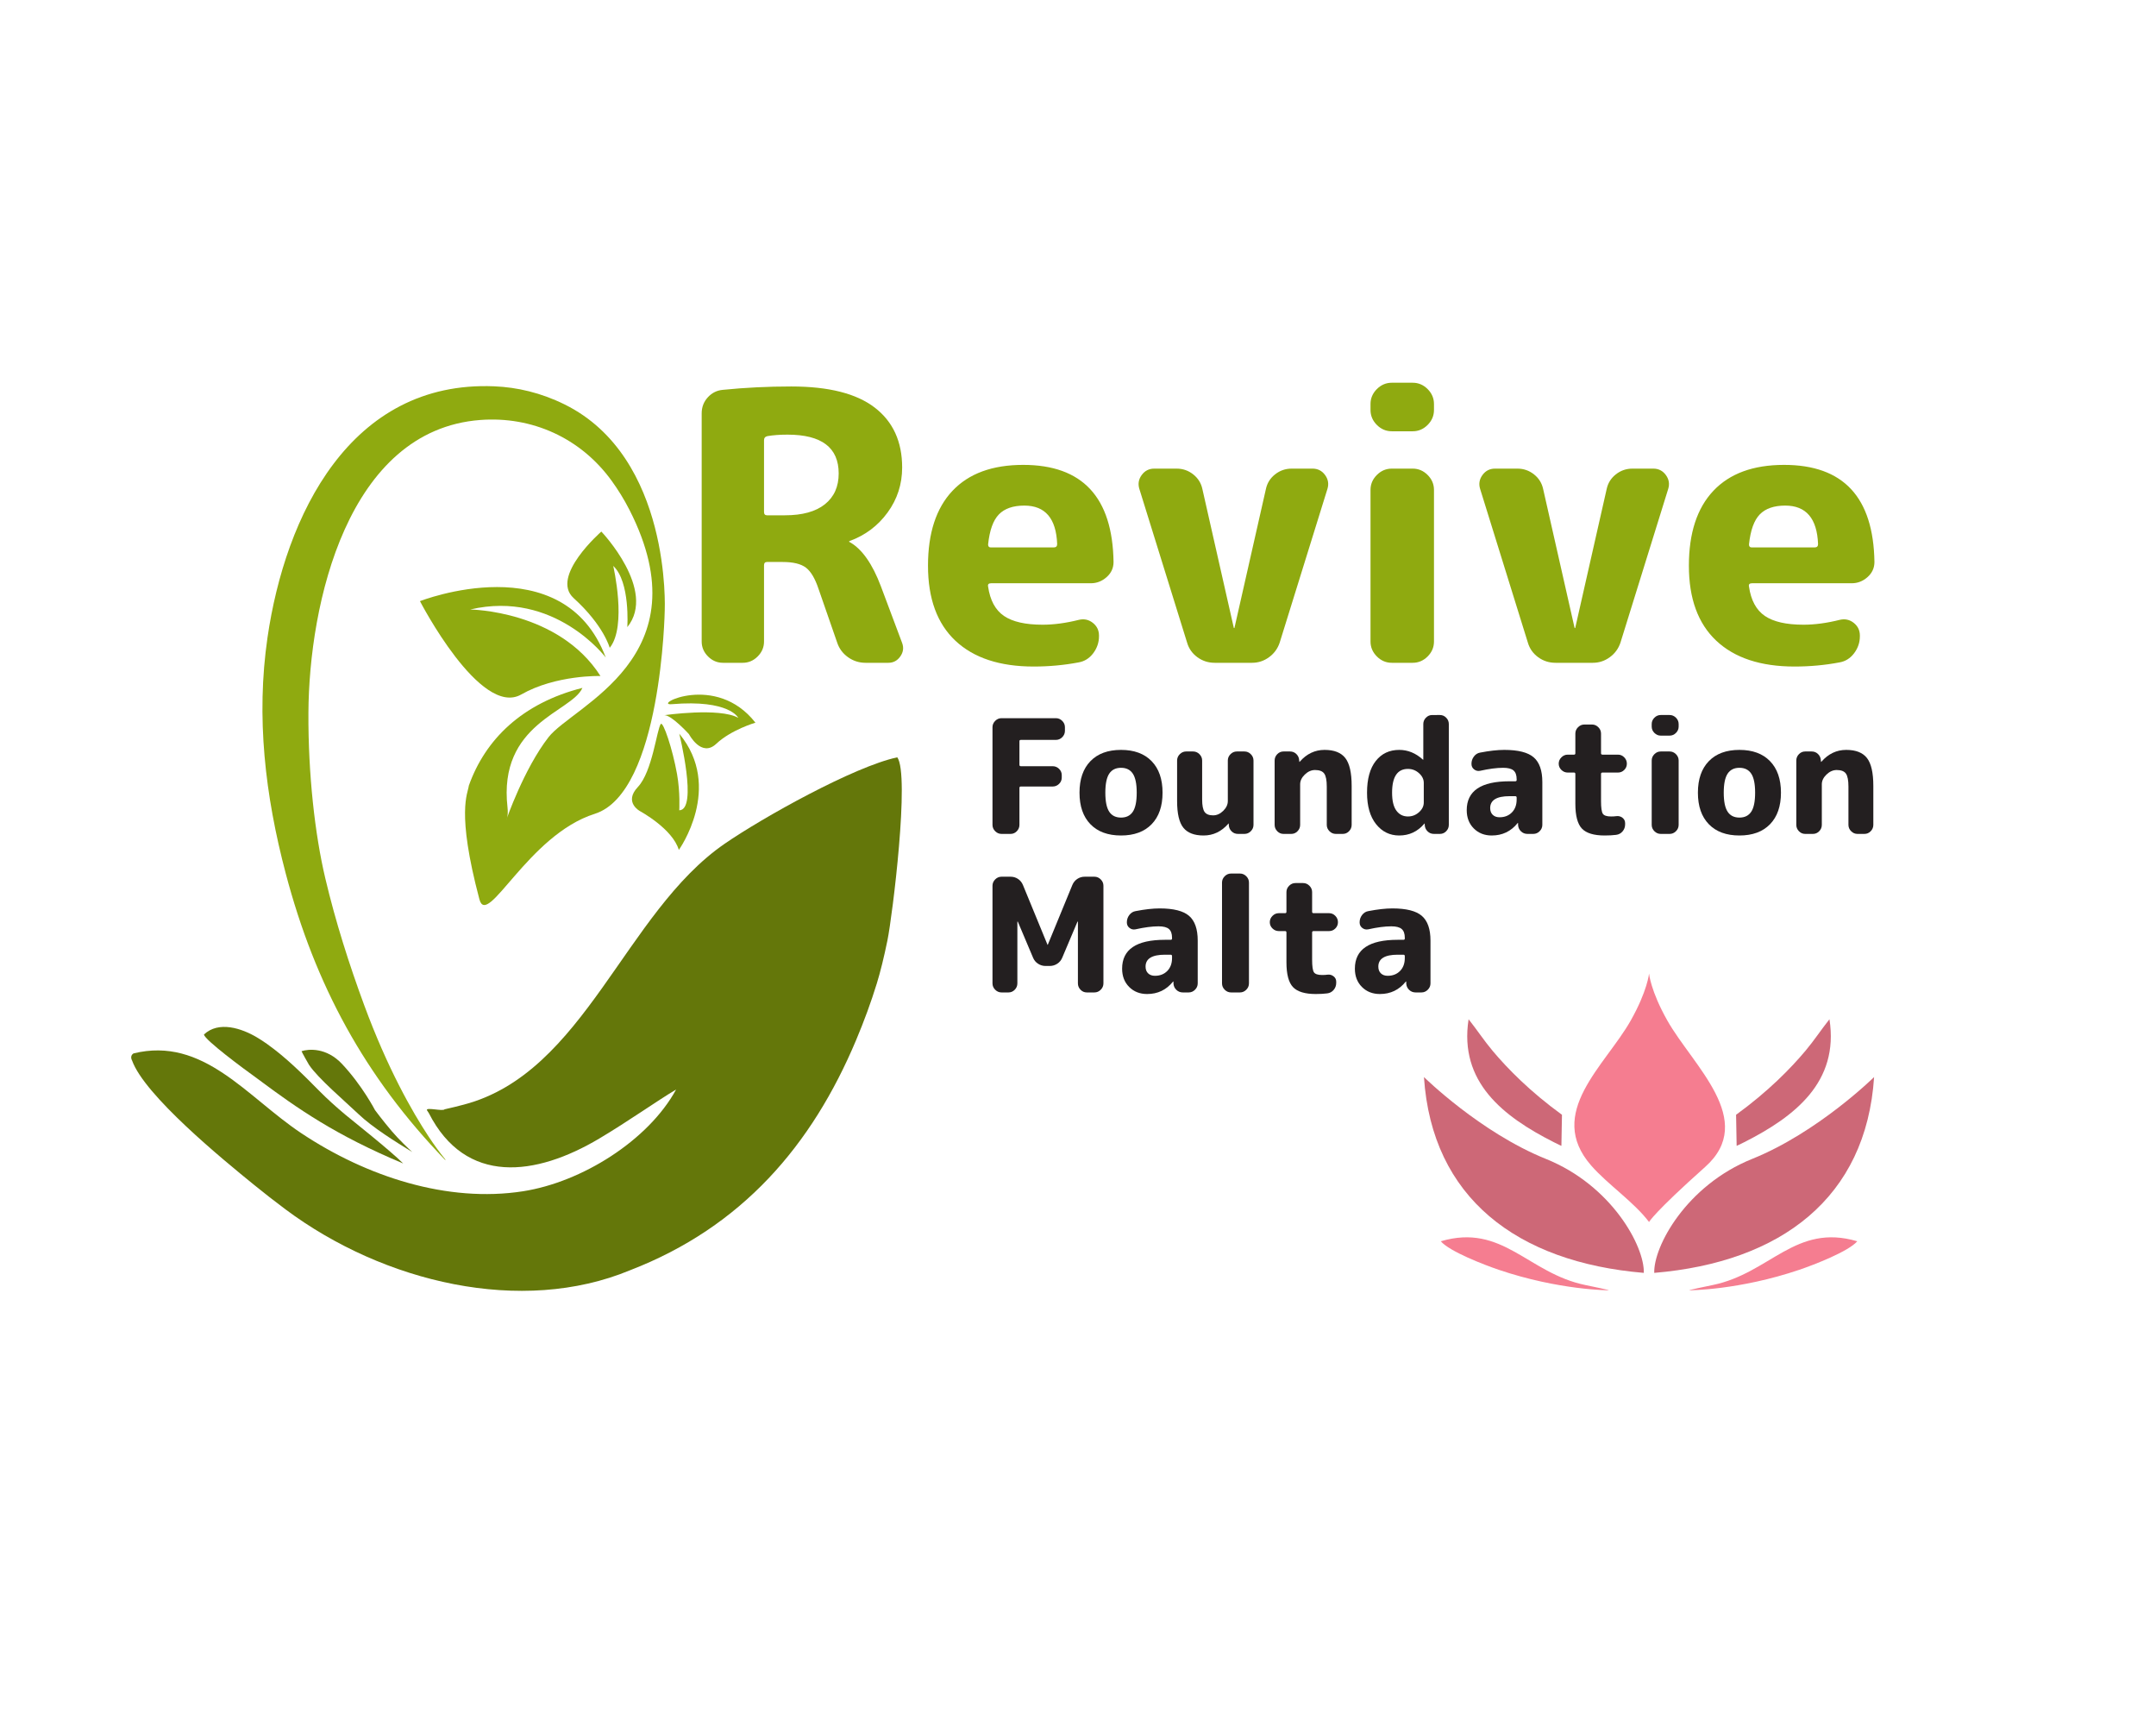 <?xml version="1.0" encoding="UTF-8" standalone="no"?>
<!-- Created with Inkscape (http://www.inkscape.org/) -->

<svg
   version="1.1"
   id="svg2"
   width="816"
   height="648.704"
   viewBox="0 0 816 648.704"
   sodipodi:docname="revive logo refined copy 1.ai"
   xmlns:inkscape="http://www.inkscape.org/namespaces/inkscape"
   xmlns:sodipodi="http://sodipodi.sourceforge.net/DTD/sodipodi-0.dtd"
   xmlns="http://www.w3.org/2000/svg"
   xmlns:svg="http://www.w3.org/2000/svg">
  <defs
     id="defs6">
    <clipPath
       clipPathUnits="userSpaceOnUse"
       id="clipPath16">
      <path
         d="M 0,486.528 H 612 V 0 H 0 Z"
         id="path14" />
    </clipPath>
  </defs>
  <sodipodi:namedview
     id="namedview4"
     pagecolor="#ffffff"
     bordercolor="#000000"
     borderopacity="0.25"
     inkscape:showpageshadow="2"
     inkscape:pageopacity="0.0"
     inkscape:pagecheckerboard="0"
     inkscape:deskcolor="#d1d1d1" />
  <g
     id="g8"
     inkscape:groupmode="layer"
     inkscape:label="revive logo refined copy 1"
     transform="matrix(1.333,0,0,-1.333,0,648.704)">
    <g
       id="g10">
      <g
         id="g12"
         clip-path="url(#clipPath16)">
        <g
           id="g18"
           transform="translate(216.929,361.682)">
          <path
             d="m 0,0 v -20.352 c 0,-0.636 0.283,-0.954 0.848,-0.954 h 5.088 c 4.947,0 8.727,1.042 11.342,3.127 2.615,2.085 3.922,5 3.922,8.745 C 21.2,-2.085 16.359,1.59 6.678,1.59 4.487,1.59 2.579,1.449 0.954,1.166 0.318,1.025 0,0.636 0,0 m -11.66,-63.176 c -1.625,0 -3.039,0.601 -4.24,1.802 -1.201,1.201 -1.802,2.615 -1.802,4.24 V 7.632 c 0,1.767 0.583,3.286 1.749,4.558 1.166,1.272 2.597,1.979 4.293,2.12 6.289,0.636 12.755,0.954 19.398,0.954 10.6,0 18.497,-1.996 23.691,-5.989 5.194,-3.993 7.791,-9.664 7.791,-17.013 0,-4.735 -1.378,-8.992 -4.134,-12.773 -2.756,-3.781 -6.36,-6.484 -10.812,-8.109 -0.071,0 -0.106,-0.035 -0.106,-0.106 0,-0.141 0.071,-0.212 0.212,-0.212 3.463,-1.979 6.395,-6.148 8.798,-12.508 l 6.042,-16.112 c 0.495,-1.343 0.318,-2.615 -0.53,-3.816 -0.848,-1.201 -1.979,-1.802 -3.392,-1.802 h -6.466 c -1.837,0 -3.498,0.53 -4.982,1.59 -1.484,1.06 -2.509,2.438 -3.074,4.134 l -5.3,15.264 c -0.989,2.968 -2.191,4.982 -3.604,6.042 -1.413,1.06 -3.604,1.59 -6.572,1.59 H 0.848 C 0.283,-34.556 0,-34.874 0,-35.51 v -21.624 c 0,-1.625 -0.601,-3.039 -1.802,-4.24 -1.201,-1.201 -2.615,-1.802 -4.24,-1.802 z"
             style="fill:#8faa10;fill-opacity:1;fill-rule:evenodd;stroke:none"
             id="path20" />
        </g>
        <g
           id="g22"
           transform="translate(290.834,343.132)">
          <path
             d="m 0,0 c -3.18,0 -5.583,-0.83 -7.208,-2.491 -1.625,-1.661 -2.65,-4.505 -3.074,-8.533 0,-0.565 0.247,-0.848 0.742,-0.848 H 8.374 c 0.636,0 0.954,0.318 0.954,0.954 C 9.045,-3.639 5.936,0 0,0 m 2.65,-45.686 c -9.611,0 -17.013,2.438 -22.207,7.314 -5.194,4.876 -7.791,11.978 -7.791,21.306 0,9.257 2.314,16.342 6.943,21.253 4.629,4.911 11.324,7.367 20.087,7.367 16.819,0 25.369,-9.187 25.652,-27.56 0,-1.696 -0.654,-3.127 -1.961,-4.293 -1.307,-1.166 -2.809,-1.749 -4.505,-1.749 H -9.434 c -0.707,0 -0.989,-0.318 -0.848,-0.954 0.565,-3.887 2.067,-6.66 4.505,-8.321 2.438,-1.661 6.095,-2.491 10.971,-2.491 3.18,0 6.607,0.459 10.282,1.378 1.484,0.353 2.809,0.071 3.975,-0.848 1.166,-0.919 1.749,-2.12 1.749,-3.604 V -37.1 c 0,-1.767 -0.548,-3.374 -1.643,-4.823 -1.095,-1.449 -2.491,-2.314 -4.187,-2.597 -4.099,-0.777 -8.339,-1.166 -12.72,-1.166"
             style="fill:#8faa10;fill-opacity:1;fill-rule:evenodd;stroke:none"
             id="path24" />
        </g>
        <g
           id="g26"
           transform="translate(337.053,304.23)">
          <path
             d="m 0,0 -13.568,43.672 c -0.424,1.413 -0.194,2.721 0.689,3.922 0.883,1.201 2.067,1.802 3.551,1.802 h 6.36 c 1.767,0 3.339,-0.548 4.717,-1.643 1.378,-1.095 2.244,-2.491 2.597,-4.187 L 13.25,4.24 c 0,-0.071 0.035,-0.106 0.106,-0.106 0.071,0 0.106,0.035 0.106,0.106 l 8.904,39.326 c 0.353,1.696 1.219,3.092 2.597,4.187 1.378,1.095 2.95,1.643 4.717,1.643 h 5.936 c 1.484,0 2.668,-0.601 3.551,-1.802 0.883,-1.201 1.113,-2.509 0.689,-3.922 L 26.288,0 c -0.565,-1.696 -1.573,-3.074 -3.021,-4.134 -1.449,-1.06 -3.056,-1.59 -4.823,-1.59 h -10.6 c -1.837,0 -3.48,0.53 -4.929,1.59 C 1.466,-3.074 0.495,-1.696 0,0"
             style="fill:#8faa10;fill-opacity:1;fill-rule:evenodd;stroke:none"
             id="path28" />
        </g>
        <g
           id="g30"
           transform="translate(395.172,298.506)">
          <path
             d="m 0,0 c -1.625,0 -3.039,0.601 -4.24,1.802 -1.201,1.201 -1.802,2.615 -1.802,4.24 v 43.036 c 0,1.625 0.601,3.039 1.802,4.24 1.201,1.201 2.615,1.802 4.24,1.802 h 5.936 c 1.625,0 3.039,-0.601 4.24,-1.802 1.201,-1.201 1.802,-2.615 1.802,-4.24 V 6.042 c 0,-1.625 -0.601,-3.039 -1.802,-4.24 C 8.975,0.601 7.561,0 5.936,0 Z m 0,65.72 c -1.625,0 -3.039,0.601 -4.24,1.802 -1.201,1.201 -1.802,2.615 -1.802,4.24 v 1.696 c 0,1.625 0.601,3.039 1.802,4.24 1.201,1.201 2.615,1.802 4.24,1.802 h 5.936 c 1.625,0 3.039,-0.601 4.24,-1.802 1.201,-1.201 1.802,-2.615 1.802,-4.24 v -1.696 c 0,-1.625 -0.601,-3.039 -1.802,-4.24 C 8.975,66.321 7.561,65.72 5.936,65.72 Z"
             style="fill:#8faa10;fill-opacity:1;fill-rule:evenodd;stroke:none"
             id="path32" />
        </g>
        <g
           id="g34"
           transform="translate(433.808,304.23)">
          <path
             d="m 0,0 -13.568,43.672 c -0.424,1.413 -0.194,2.721 0.689,3.922 0.883,1.201 2.067,1.802 3.551,1.802 h 6.36 c 1.767,0 3.339,-0.548 4.717,-1.643 1.378,-1.095 2.244,-2.491 2.597,-4.187 L 13.25,4.24 c 0,-0.071 0.035,-0.106 0.106,-0.106 0.071,0 0.106,0.035 0.106,0.106 l 8.904,39.326 c 0.353,1.696 1.219,3.092 2.597,4.187 1.378,1.095 2.95,1.643 4.717,1.643 h 5.936 c 1.484,0 2.668,-0.601 3.551,-1.802 0.883,-1.201 1.113,-2.509 0.689,-3.922 L 26.288,0 c -0.565,-1.696 -1.572,-3.074 -3.021,-4.134 -1.449,-1.06 -3.056,-1.59 -4.823,-1.59 h -10.6 c -1.837,0 -3.48,0.53 -4.929,1.59 C 1.466,-3.074 0.495,-1.696 0,0"
             style="fill:#8faa10;fill-opacity:1;fill-rule:evenodd;stroke:none"
             id="path36" />
        </g>
        <g
           id="g38"
           transform="translate(506.873,343.132)">
          <path
             d="m 0,0 c -3.18,0 -5.583,-0.83 -7.208,-2.491 -1.625,-1.661 -2.65,-4.505 -3.074,-8.533 0,-0.565 0.247,-0.848 0.742,-0.848 H 8.374 c 0.636,0 0.954,0.318 0.954,0.954 C 9.045,-3.639 5.936,0 0,0 m 2.65,-45.686 c -9.611,0 -17.013,2.438 -22.207,7.314 -5.194,4.876 -7.791,11.978 -7.791,21.306 0,9.257 2.314,16.342 6.943,21.253 4.629,4.911 11.324,7.367 20.087,7.367 16.818,0 25.369,-9.187 25.652,-27.56 0,-1.696 -0.654,-3.127 -1.961,-4.293 -1.307,-1.166 -2.809,-1.749 -4.505,-1.749 H -9.434 c -0.707,0 -0.989,-0.318 -0.848,-0.954 0.565,-3.887 2.067,-6.66 4.505,-8.321 2.438,-1.661 6.095,-2.491 10.971,-2.491 3.18,0 6.607,0.459 10.282,1.378 1.484,0.353 2.809,0.071 3.975,-0.848 1.166,-0.919 1.749,-2.12 1.749,-3.604 V -37.1 c 0,-1.767 -0.548,-3.374 -1.643,-4.823 -1.095,-1.449 -2.491,-2.314 -4.187,-2.597 -4.099,-0.777 -8.339,-1.166 -12.72,-1.166"
             style="fill:#8faa10;fill-opacity:1;fill-rule:evenodd;stroke:none"
             id="path40" />
        </g>
        <g
           id="g42"
           transform="translate(284.363,204.935)">
          <path
             d="m 0,0 c -0.69,0 -1.29,0.255 -1.8,0.765 -0.51,0.51 -0.765,1.11 -0.765,1.8 v 27.72 c 0,0.69 0.255,1.29 0.765,1.8 0.51,0.51 1.11,0.765 1.8,0.765 h 2.565 c 0.78,0 1.485,-0.21 2.115,-0.63 0.63,-0.42 1.095,-0.99 1.395,-1.71 L 13.05,13.545 c 0,-0.03 0.015,-0.045 0.045,-0.045 0.03,0 0.045,0.015 0.045,0.045 l 6.975,16.965 c 0.3,0.72 0.765,1.29 1.395,1.71 0.63,0.42 1.335,0.63 2.115,0.63 h 2.745 c 0.69,0 1.29,-0.255 1.8,-0.765 0.51,-0.51 0.765,-1.11 0.765,-1.8 V 2.565 c 0,-0.69 -0.255,-1.29 -0.765,-1.8 C 27.66,0.255 27.06,0 26.37,0 h -2.16 c -0.69,0 -1.283,0.255 -1.778,0.765 -0.495,0.51 -0.742,1.11 -0.742,1.8 V 20.07 c 0,0.03 -0.015,0.045 -0.045,0.045 -0.06,0 -0.09,-0.015 -0.09,-0.045 L 17.235,9.855 c -0.3,-0.72 -0.773,-1.29 -1.417,-1.71 -0.646,-0.42 -1.358,-0.63 -2.138,-0.63 h -1.17 c -0.78,0 -1.493,0.21 -2.138,0.63 -0.645,0.42 -1.117,0.99 -1.417,1.71 L 4.635,20.07 c 0,0.03 -0.03,0.045 -0.09,0.045 C 4.515,20.115 4.5,20.1 4.5,20.07 V 2.565 C 4.5,1.875 4.252,1.275 3.757,0.765 3.262,0.255 2.67,0 1.98,0 Z"
             style="fill:#231f20;fill-opacity:1;fill-rule:evenodd;stroke:none"
             id="path44" />
        </g>
        <g
           id="g46"
           transform="translate(330.752,215.645)">
          <path
             d="m 0,0 c -3.66,0 -5.49,-1.125 -5.49,-3.375 0,-0.81 0.24,-1.448 0.72,-1.912 0.48,-0.465 1.125,-0.698 1.935,-0.698 1.44,0 2.61,0.458 3.51,1.373 0.9,0.914 1.35,2.137 1.35,3.667 v 0.54 C 2.025,-0.135 1.89,0 1.62,0 Z m -5.04,-11.16 c -2.07,0 -3.773,0.668 -5.107,2.003 -1.336,1.334 -2.003,3.067 -2.003,5.197 0,5.46 4.05,8.19 12.15,8.19 h 1.62 c 0.27,0 0.405,0.12 0.405,0.36 V 4.815 C 2.025,5.955 1.733,6.78 1.147,7.29 0.562,7.8 -0.42,8.055 -1.8,8.055 -3.63,8.055 -5.82,7.77 -8.37,7.2 -9,7.08 -9.563,7.215 -10.057,7.605 c -0.495,0.39 -0.743,0.9 -0.743,1.53 v 0.09 c 0,0.75 0.232,1.433 0.697,2.048 0.466,0.615 1.058,0.982 1.778,1.102 2.64,0.51 4.92,0.765 6.84,0.765 3.93,0 6.713,-0.705 8.348,-2.115 1.634,-1.41 2.452,-3.75 2.452,-7.02 v -12.15 c 0,-0.69 -0.255,-1.29 -0.765,-1.8 -0.51,-0.51 -1.11,-0.765 -1.8,-0.765 H 5.085 c -0.72,0 -1.335,0.247 -1.845,0.743 -0.51,0.495 -0.78,1.102 -0.81,1.822 v 0.495 c 0,0.03 -0.015,0.045 -0.045,0.045 -0.06,0 -0.09,-0.015 -0.09,-0.045 -1.89,-2.34 -4.335,-3.51 -7.335,-3.51"
             style="fill:#231f20;fill-opacity:1;fill-rule:evenodd;stroke:none"
             id="path48" />
        </g>
        <g
           id="g50"
           transform="translate(349.533,204.935)">
          <path
             d="m 0,0 c -0.69,0 -1.29,0.255 -1.8,0.765 -0.51,0.51 -0.765,1.11 -0.765,1.8 v 28.62 c 0,0.69 0.255,1.29 0.765,1.8 0.51,0.51 1.11,0.765 1.8,0.765 h 2.52 c 0.69,0 1.29,-0.255 1.8,-0.765 0.51,-0.51 0.765,-1.11 0.765,-1.8 V 2.565 C 5.085,1.875 4.83,1.275 4.32,0.765 3.81,0.255 3.21,0 2.52,0 Z"
             style="fill:#231f20;fill-opacity:1;fill-rule:evenodd;stroke:none"
             id="path52" />
        </g>
        <g
           id="g54"
           transform="translate(363.1,222.35)">
          <path
             d="m 0,0 c -0.69,0 -1.29,0.247 -1.8,0.742 -0.51,0.495 -0.765,1.088 -0.765,1.778 0,0.69 0.255,1.29 0.765,1.8 0.51,0.51 1.11,0.765 1.8,0.765 h 1.8 c 0.24,0 0.36,0.135 0.36,0.405 v 5.58 c 0,0.69 0.255,1.29 0.765,1.8 0.51,0.51 1.11,0.765 1.8,0.765 h 2.16 c 0.69,0 1.29,-0.255 1.8,-0.765 0.51,-0.51 0.765,-1.11 0.765,-1.8 V 5.49 c 0,-0.27 0.135,-0.405 0.405,-0.405 h 4.41 c 0.69,0 1.283,-0.255 1.777,-0.765 0.496,-0.51 0.743,-1.11 0.743,-1.8 0,-0.69 -0.247,-1.283 -0.743,-1.778 C 15.548,0.247 14.955,0 14.265,0 H 9.855 C 9.585,0 9.45,-0.135 9.45,-0.405 V -8.1 c 0,-1.89 0.173,-3.09 0.518,-3.6 0.345,-0.51 1.117,-0.765 2.317,-0.765 0.63,0 1.125,0.03 1.485,0.09 0.66,0.09 1.245,-0.06 1.755,-0.45 0.51,-0.39 0.765,-0.9 0.765,-1.53 v -0.36 c 0,-0.75 -0.24,-1.41 -0.72,-1.98 -0.48,-0.57 -1.095,-0.9 -1.845,-0.99 -0.93,-0.12 -2.01,-0.18 -3.24,-0.18 -3.06,0 -5.212,0.652 -6.457,1.957 -1.245,1.305 -1.868,3.653 -1.868,7.043 v 8.46 C 2.16,-0.135 2.04,0 1.8,0 Z"
             style="fill:#231f20;fill-opacity:1;fill-rule:evenodd;stroke:none"
             id="path56" />
        </g>
        <g
           id="g58"
           transform="translate(396.84,215.645)">
          <path
             d="m 0,0 c -3.66,0 -5.49,-1.125 -5.49,-3.375 0,-0.81 0.24,-1.448 0.72,-1.912 0.48,-0.465 1.125,-0.698 1.935,-0.698 1.44,0 2.61,0.458 3.51,1.373 0.9,0.914 1.35,2.137 1.35,3.667 v 0.54 C 2.025,-0.135 1.89,0 1.62,0 Z m -5.04,-11.16 c -2.07,0 -3.773,0.668 -5.108,2.003 -1.335,1.334 -2.002,3.067 -2.002,5.197 0,5.46 4.05,8.19 12.15,8.19 h 1.62 c 0.27,0 0.405,0.12 0.405,0.36 V 4.815 C 2.025,5.955 1.732,6.78 1.147,7.29 0.562,7.8 -0.42,8.055 -1.8,8.055 -3.63,8.055 -5.82,7.77 -8.37,7.2 -9,7.08 -9.563,7.215 -10.058,7.605 c -0.494,0.39 -0.742,0.9 -0.742,1.53 v 0.09 c 0,0.75 0.232,1.433 0.697,2.048 0.465,0.615 1.058,0.982 1.778,1.102 2.64,0.51 4.92,0.765 6.84,0.765 3.93,0 6.712,-0.705 8.347,-2.115 1.635,-1.41 2.453,-3.75 2.453,-7.02 v -12.15 c 0,-0.69 -0.255,-1.29 -0.765,-1.8 -0.51,-0.51 -1.11,-0.765 -1.8,-0.765 H 5.085 c -0.72,0 -1.335,0.247 -1.845,0.743 -0.51,0.495 -0.78,1.102 -0.81,1.822 v 0.495 c 0,0.03 -0.015,0.045 -0.045,0.045 -0.06,0 -0.09,-0.015 -0.09,-0.045 -1.89,-2.34 -4.335,-3.51 -7.335,-3.51"
             style="fill:#231f20;fill-opacity:1;fill-rule:evenodd;stroke:none"
             id="path60" />
        </g>
        <g
           id="g62"
           transform="translate(284.363,249.935)">
          <path
             d="m 0,0 c -0.69,0 -1.29,0.255 -1.8,0.765 -0.51,0.51 -0.765,1.11 -0.765,1.8 v 27.72 c 0,0.69 0.255,1.29 0.765,1.8 0.51,0.51 1.11,0.765 1.8,0.765 h 15.435 c 0.69,0 1.29,-0.255 1.8,-0.765 0.51,-0.51 0.765,-1.11 0.765,-1.8 V 29.25 c 0,-0.69 -0.255,-1.29 -0.765,-1.8 -0.51,-0.51 -1.11,-0.765 -1.8,-0.765 H 5.49 c -0.27,0 -0.405,-0.12 -0.405,-0.36 V 19.62 c 0,-0.27 0.135,-0.405 0.405,-0.405 h 9.045 c 0.69,0 1.29,-0.247 1.8,-0.742 0.51,-0.495 0.765,-1.088 0.765,-1.778 v -0.72 c 0,-0.69 -0.255,-1.282 -0.765,-1.777 -0.51,-0.495 -1.11,-0.743 -1.8,-0.743 H 5.49 C 5.22,13.455 5.085,13.32 5.085,13.05 V 2.565 c 0,-0.69 -0.248,-1.29 -0.743,-1.8 C 3.847,0.255 3.255,0 2.565,0 Z"
             style="fill:#231f20;fill-opacity:1;fill-rule:evenodd;stroke:none"
             id="path64" />
        </g>
        <g
           id="g66"
           transform="translate(321.645,267.035)">
          <path
             d="M 0,0 C -0.735,1.11 -1.852,1.665 -3.352,1.665 -4.852,1.665 -5.97,1.11 -6.705,0 -7.44,-1.11 -7.807,-2.91 -7.807,-5.4 c 0,-2.49 0.367,-4.29 1.102,-5.4 0.735,-1.11 1.853,-1.665 3.353,-1.665 1.5,0 2.617,0.555 3.352,1.665 0.735,1.11 1.103,2.91 1.103,5.4 0,2.49 -0.368,4.29 -1.103,5.4 m 5.333,-14.355 c -2.07,-2.13 -4.965,-3.195 -8.685,-3.195 -3.721,0 -6.615,1.065 -8.685,3.195 -2.07,2.13 -3.105,5.115 -3.105,8.955 0,3.84 1.035,6.825 3.105,8.955 2.07,2.13 4.964,3.195 8.685,3.195 3.72,0 6.615,-1.065 8.685,-3.195 2.07,-2.13 3.105,-5.115 3.105,-8.955 0,-3.84 -1.035,-6.825 -3.105,-8.955"
             style="fill:#231f20;fill-opacity:1;fill-rule:evenodd;stroke:none"
             id="path68" />
        </g>
        <g
           id="g70"
           transform="translate(341.73,249.485)">
          <path
             d="m 0,0 c -2.64,0 -4.552,0.735 -5.738,2.205 -1.184,1.47 -1.777,3.99 -1.777,7.56 v 11.52 c 0,0.69 0.255,1.29 0.765,1.8 0.51,0.51 1.11,0.765 1.8,0.765 h 1.98 c 0.69,0 1.29,-0.255 1.8,-0.765 0.51,-0.51 0.765,-1.11 0.765,-1.8 V 10.26 c 0,-1.74 0.233,-2.933 0.697,-3.578 C 0.757,6.037 1.56,5.715 2.7,5.715 c 1.05,0 2.01,0.427 2.88,1.282 0.87,0.855 1.305,1.778 1.305,2.768 v 11.52 c 0,0.69 0.255,1.29 0.765,1.8 0.51,0.51 1.11,0.765 1.8,0.765 h 2.16 c 0.69,0 1.29,-0.255 1.8,-0.765 0.51,-0.51 0.765,-1.11 0.765,-1.8 V 3.015 c 0,-0.69 -0.255,-1.29 -0.765,-1.8 C 12.9,0.705 12.3,0.45 11.61,0.45 H 9.765 C 9.045,0.45 8.438,0.697 7.943,1.193 7.448,1.687 7.185,2.295 7.155,3.015 v 0.36 C 7.155,3.405 7.14,3.42 7.11,3.42 L 7.02,3.33 C 5.07,1.11 2.73,0 0,0"
             style="fill:#231f20;fill-opacity:1;fill-rule:evenodd;stroke:none"
             id="path72" />
        </g>
        <g
           id="g74"
           transform="translate(364.426,249.935)">
          <path
             d="m 0,0 c -0.69,0 -1.282,0.255 -1.778,0.765 -0.494,0.51 -0.742,1.11 -0.742,1.8 v 18.27 c 0,0.69 0.248,1.29 0.742,1.8 C -1.282,23.145 -0.69,23.4 0,23.4 h 1.845 c 0.72,0 1.327,-0.248 1.822,-0.743 0.495,-0.495 0.758,-1.102 0.788,-1.822 L 4.5,20.475 c 0,-0.03 0.015,-0.045 0.045,-0.045 l 0.09,0.09 c 1.95,2.22 4.29,3.33 7.02,3.33 2.73,0 4.695,-0.772 5.895,-2.318 1.2,-1.544 1.8,-4.177 1.8,-7.897 V 2.565 c 0,-0.69 -0.247,-1.29 -0.743,-1.8 C 18.113,0.255 17.52,0 16.83,0 h -1.98 c -0.69,0 -1.29,0.255 -1.8,0.765 -0.51,0.51 -0.765,1.11 -0.765,1.8 V 13.41 c 0,1.8 -0.24,3.038 -0.72,3.712 -0.48,0.675 -1.35,1.013 -2.61,1.013 -1.05,0 -2.018,-0.427 -2.903,-1.282 C 5.167,15.997 4.725,15.075 4.725,14.085 V 2.565 c 0,-0.69 -0.247,-1.29 -0.743,-1.8 C 3.488,0.255 2.895,0 2.205,0 Z"
             style="fill:#231f20;fill-opacity:1;fill-rule:evenodd;stroke:none"
             id="path76" />
        </g>
        <g
           id="g78"
           transform="translate(399.754,268.385)">
          <path
             d="m 0,0 c -3,0 -4.5,-2.25 -4.5,-6.75 0,-2.28 0.405,-3.975 1.215,-5.085 0.81,-1.11 1.905,-1.665 3.285,-1.665 1.2,0 2.25,0.405 3.15,1.215 0.9,0.81 1.35,1.725 1.35,2.745 v 5.58 c 0,1.02 -0.45,1.935 -1.35,2.745 C 2.25,-0.405 1.2,0 0,0 m -2.475,-18.9 c -2.67,0 -4.86,1.072 -6.57,3.218 -1.71,2.145 -2.565,5.122 -2.565,8.932 0,3.9 0.825,6.9 2.475,9 1.65,2.1 3.87,3.15 6.66,3.15 2.46,0 4.695,-0.915 6.705,-2.745 0.03,-0.03 0.06,-0.045 0.09,-0.045 0.03,0 0.045,0.015 0.045,0.045 v 10.08 c 0,0.69 0.248,1.29 0.743,1.8 0.495,0.51 1.087,0.765 1.777,0.765 H 9.09 c 0.69,0 1.283,-0.255 1.778,-0.765 0.495,-0.51 0.742,-1.11 0.742,-1.8 v -28.62 c 0,-0.69 -0.247,-1.29 -0.742,-1.8 C 10.373,-18.195 9.78,-18.45 9.09,-18.45 H 7.38 c -0.72,0 -1.328,0.247 -1.822,0.743 -0.496,0.495 -0.758,1.102 -0.788,1.822 v 0.36 c 0,0.03 -0.015,0.045 -0.045,0.045 l -0.09,-0.09 c -1.89,-2.22 -4.26,-3.33 -7.11,-3.33"
             style="fill:#231f20;fill-opacity:1;fill-rule:evenodd;stroke:none"
             id="path80" />
        </g>
        <g
           id="g82"
           transform="translate(428.598,260.645)">
          <path
             d="m 0,0 c -3.66,0 -5.49,-1.125 -5.49,-3.375 0,-0.81 0.24,-1.448 0.72,-1.912 0.48,-0.465 1.125,-0.698 1.935,-0.698 1.44,0 2.61,0.458 3.51,1.373 0.9,0.914 1.35,2.137 1.35,3.667 v 0.54 C 2.025,-0.135 1.89,0 1.62,0 Z m -5.04,-11.16 c -2.07,0 -3.773,0.668 -5.107,2.003 -1.335,1.334 -2.003,3.067 -2.003,5.197 0,5.46 4.05,8.19 12.15,8.19 h 1.62 c 0.27,0 0.405,0.12 0.405,0.36 V 4.815 C 2.025,5.955 1.733,6.78 1.148,7.29 0.562,7.8 -0.42,8.055 -1.8,8.055 -3.63,8.055 -5.82,7.77 -8.37,7.2 -9,7.08 -9.563,7.215 -10.057,7.605 c -0.495,0.39 -0.743,0.9 -0.743,1.53 v 0.09 c 0,0.75 0.233,1.433 0.698,2.048 0.465,0.615 1.057,0.982 1.777,1.102 2.64,0.51 4.92,0.765 6.84,0.765 3.93,0 6.713,-0.705 8.348,-2.115 1.635,-1.41 2.452,-3.75 2.452,-7.02 v -12.15 c 0,-0.69 -0.255,-1.29 -0.765,-1.8 -0.51,-0.51 -1.11,-0.765 -1.8,-0.765 H 5.085 c -0.72,0 -1.335,0.247 -1.845,0.743 -0.51,0.495 -0.78,1.102 -0.81,1.822 v 0.495 c 0,0.03 -0.015,0.045 -0.045,0.045 -0.06,0 -0.09,-0.015 -0.09,-0.045 -1.89,-2.34 -4.335,-3.51 -7.335,-3.51"
             style="fill:#231f20;fill-opacity:1;fill-rule:evenodd;stroke:none"
             id="path84" />
        </g>
        <g
           id="g86"
           transform="translate(445.13,267.35)">
          <path
             d="m 0,0 c -0.69,0 -1.29,0.247 -1.8,0.742 -0.51,0.495 -0.765,1.088 -0.765,1.778 0,0.69 0.255,1.29 0.765,1.8 0.51,0.51 1.11,0.765 1.8,0.765 h 1.8 c 0.24,0 0.36,0.135 0.36,0.405 v 5.58 c 0,0.69 0.255,1.29 0.765,1.8 0.51,0.51 1.11,0.765 1.8,0.765 h 2.16 c 0.69,0 1.29,-0.255 1.8,-0.765 0.51,-0.51 0.765,-1.11 0.765,-1.8 V 5.49 c 0,-0.27 0.135,-0.405 0.405,-0.405 h 4.41 c 0.69,0 1.282,-0.255 1.777,-0.765 0.495,-0.51 0.743,-1.11 0.743,-1.8 0,-0.69 -0.248,-1.283 -0.743,-1.778 C 15.547,0.247 14.955,0 14.265,0 H 9.855 C 9.585,0 9.45,-0.135 9.45,-0.405 V -8.1 c 0,-1.89 0.173,-3.09 0.518,-3.6 0.345,-0.51 1.117,-0.765 2.317,-0.765 0.63,0 1.125,0.03 1.485,0.09 0.66,0.09 1.245,-0.06 1.755,-0.45 0.51,-0.39 0.765,-0.9 0.765,-1.53 v -0.36 c 0,-0.75 -0.24,-1.41 -0.72,-1.98 -0.48,-0.57 -1.095,-0.9 -1.845,-0.99 -0.93,-0.12 -2.01,-0.18 -3.24,-0.18 -3.06,0 -5.213,0.652 -6.458,1.957 -1.245,1.305 -1.867,3.653 -1.867,7.043 v 8.46 C 2.16,-0.135 2.04,0 1.8,0 Z"
             style="fill:#231f20;fill-opacity:1;fill-rule:evenodd;stroke:none"
             id="path88" />
        </g>
        <g
           id="g90"
           transform="translate(471.534,249.935)">
          <path
             d="m 0,0 c -0.69,0 -1.29,0.255 -1.8,0.765 -0.51,0.51 -0.765,1.11 -0.765,1.8 v 18.27 c 0,0.69 0.255,1.29 0.765,1.8 0.51,0.51 1.11,0.765 1.8,0.765 h 2.52 c 0.69,0 1.29,-0.255 1.8,-0.765 0.51,-0.51 0.765,-1.11 0.765,-1.8 V 2.565 C 5.085,1.875 4.83,1.275 4.32,0.765 3.81,0.255 3.21,0 2.52,0 Z m 0,27.9 c -0.69,0 -1.29,0.255 -1.8,0.765 -0.51,0.51 -0.765,1.11 -0.765,1.8 v 0.72 c 0,0.69 0.255,1.29 0.765,1.8 0.51,0.51 1.11,0.765 1.8,0.765 h 2.52 c 0.69,0 1.29,-0.255 1.8,-0.765 0.51,-0.51 0.765,-1.11 0.765,-1.8 v -0.72 c 0,-0.69 -0.255,-1.29 -0.765,-1.8 C 3.81,28.155 3.21,27.9 2.52,27.9 Z"
             style="fill:#231f20;fill-opacity:1;fill-rule:evenodd;stroke:none"
             id="path92" />
        </g>
        <g
           id="g94"
           transform="translate(497.229,267.035)">
          <path
             d="M 0,0 C -0.735,1.11 -1.853,1.665 -3.353,1.665 -4.853,1.665 -5.97,1.11 -6.705,0 -7.44,-1.11 -7.807,-2.91 -7.807,-5.4 c 0,-2.49 0.367,-4.29 1.102,-5.4 0.735,-1.11 1.852,-1.665 3.352,-1.665 1.5,0 2.618,0.555 3.353,1.665 0.735,1.11 1.103,2.91 1.103,5.4 0,2.49 -0.368,4.29 -1.103,5.4 m 5.333,-14.355 c -2.071,-2.13 -4.966,-3.195 -8.686,-3.195 -3.72,0 -6.615,1.065 -8.684,3.195 -2.07,2.13 -3.106,5.115 -3.106,8.955 0,3.84 1.036,6.825 3.106,8.955 2.069,2.13 4.964,3.195 8.684,3.195 3.72,0 6.615,-1.065 8.686,-3.195 2.07,-2.13 3.105,-5.115 3.105,-8.955 0,-3.84 -1.035,-6.825 -3.105,-8.955"
             style="fill:#231f20;fill-opacity:1;fill-rule:evenodd;stroke:none"
             id="path96" />
        </g>
        <g
           id="g98"
           transform="translate(512.544,249.935)">
          <path
             d="m 0,0 c -0.69,0 -1.283,0.255 -1.778,0.765 -0.494,0.51 -0.742,1.11 -0.742,1.8 v 18.27 c 0,0.69 0.248,1.29 0.742,1.8 C -1.283,23.145 -0.69,23.4 0,23.4 h 1.845 c 0.72,0 1.328,-0.248 1.822,-0.743 0.496,-0.495 0.758,-1.102 0.788,-1.822 L 4.5,20.475 c 0,-0.03 0.015,-0.045 0.045,-0.045 l 0.09,0.09 c 1.95,2.22 4.29,3.33 7.02,3.33 2.73,0 4.695,-0.772 5.895,-2.318 1.2,-1.544 1.8,-4.177 1.8,-7.897 V 2.565 c 0,-0.69 -0.247,-1.29 -0.743,-1.8 C 18.113,0.255 17.52,0 16.83,0 h -1.98 c -0.69,0 -1.29,0.255 -1.8,0.765 -0.51,0.51 -0.765,1.11 -0.765,1.8 V 13.41 c 0,1.8 -0.24,3.038 -0.72,3.712 -0.48,0.675 -1.35,1.013 -2.61,1.013 -1.05,0 -2.018,-0.427 -2.903,-1.282 C 5.167,15.997 4.725,15.075 4.725,14.085 V 2.565 c 0,-0.69 -0.247,-1.29 -0.743,-1.8 C 3.488,0.255 2.895,0 2.205,0 Z"
             style="fill:#231f20;fill-opacity:1;fill-rule:evenodd;stroke:none"
             id="path100" />
        </g>
        <g
           id="g102"
           transform="translate(136.114,231.384)">
          <path
             d="m 0,0 c 2.237,-8.441 13.75,18.25 32.75,24.25 19,6 19.875,57.75 19.875,57.75 0,0 2,43.5 -28.5,58.5 -6.709,3.3 -13.419,4.839 -19.904,5.109 -40.953,1.705 -59.351,-36.723 -64.385,-71.314 -3.283,-22.566 -0.685,-44.769 5.177,-66.976 8.334,-31.566 22.403,-57.665 45.332,-81.392 l -0.024,0.212 c -1.687,2.089 -3.276,4.283 -4.692,6.428 -4.756,7.203 -11.702,19.401 -18.325,37.339 -4.297,11.639 -8.127,23.676 -11.044,35.979 -2.974,12.537 -4.889,29.644 -4.806,46.978 0.148,30.944 11.075,80.327 48.801,83.188 14.611,1.108 28.5,-5.061 37.329,-17.306 1.756,-2.435 3.467,-5.155 5.041,-8.245 21.284,-41.789 -16,-55.5 -23,-64.5 -7,-9 -12,-23.5 -12,-23.5 0,0 0.646,1.059 0.362,3.534 C 5.234,50.026 26.272,53.113 29.25,60 12,55.625 1.625,45.25 -3,32.25 -3.25,30 -6.625,25 0,0"
             style="fill:#8faa10;fill-opacity:1;fill-rule:evenodd;stroke:none"
             id="path104" />
        </g>
        <g
           id="g106"
           transform="translate(170.739,335.759)">
          <path
             d="m 0,0 c 0,0 15.875,-16.625 7.375,-27.125 0,0 0.875,12.875 -4,17.375 0,0 4,-17.125 -1,-23.25 0,0 -1.644,6.316 -10.25,14.125 C -14.625,-12.75 0,0 0,0"
             style="fill:#8faa10;fill-opacity:1;fill-rule:evenodd;stroke:none"
             id="path108" />
        </g>
        <g
           id="g110"
           transform="translate(119.239,316.009)">
          <path
             d="m 0,0 c 0,0 40.75,16 52.75,-16 0,0 -14.5,19.25 -38.5,13.625 0,0 25.125,-0.25 37,-18.875 0,0 -12.627,0.376 -22.5,-5.25 C 17.125,-33.125 0,0 0,0"
             style="fill:#8faa10;fill-opacity:1;fill-rule:evenodd;stroke:none"
             id="path112" />
        </g>
        <g
           id="g114"
           transform="translate(190.739,286.759)">
          <path
             d="m 0,0 c -5.681,-0.477 12.5,9.125 23.75,-5.25 0,0 -6.875,-2 -11.125,-6 -4.25,-4 -7.75,2.75 -7.75,2.75 0,0 -5,5.5 -7,5.375 0,0 15.625,2.25 21,-0.75 0,0 -2.5,5.25 -18.875,3.875"
             style="fill:#8faa10;fill-opacity:1;fill-rule:evenodd;stroke:none"
             id="path116" />
        </g>
        <g
           id="g118"
           transform="translate(187.614,281.134)">
          <path
             d="m 0,0 c -1.125,-1.5 -2.375,-13.5 -6.5,-17.875 -4.125,-4.375 0.625,-6.875 0.625,-6.875 0,0 9.25,-5 11,-11 0,0 12.75,17.75 0.125,33 0,0 5.375,-21.625 0,-21.75 0,0 0.298,5.061 -0.625,10.25 C 3.343,-7.046 0.654,0.872 0,0"
             style="fill:#8faa10;fill-opacity:1;fill-rule:evenodd;stroke:none"
             id="path120" />
        </g>
        <g
           id="g122"
           transform="translate(243.057,191.362)">
          <path
             d="m 0,0 c 2.304,5.476 4.254,10.797 5.889,16.096 1.002,3.247 2.046,7.469 3.019,12.227 1.425,6.964 6.399,47.074 2.799,51.99 -12.269,-2.604 -38.289,-17.14 -48.988,-24.516 -28.436,-19.564 -39.729,-65.004 -74.033,-74.054 -1.702,-0.449 -3.527,-0.907 -5.504,-1.346 -0.511,-0.633 -5.198,0.647 -5.041,-0.217 l 0.552,-0.849 c 10.489,-20.559 30.364,-17.953 48.393,-7.238 8.292,4.928 16.406,10.707 21.824,13.919 -7.912,-14.481 -26.779,-26.287 -43.487,-28.882 -21.393,-3.322 -44.329,4.103 -62.946,16.496 -15.422,10.266 -27.795,27.521 -47.636,22.637 -1.159,-0.741 -0.409,-1.991 -0.409,-1.991 3.545,-9.93 25.825,-28.16 34.6,-35.282 2.869,-2.328 5.886,-4.695 9.012,-7.023 27.942,-20.815 67.036,-30.011 97.76,-17.267 C -32.293,-52.994 -12.513,-29.743 0,0"
             style="fill:#64770a;fill-opacity:1;fill-rule:evenodd;stroke:none"
             id="path124" />
        </g>
        <g
           id="g126"
           transform="translate(75.725,190.375)">
          <path
             d="m 0,0 c 5.56,-3.949 10.287,-8.689 15.01,-13.472 2.157,-2.184 4.628,-4.412 7.258,-6.619 2.006,-1.683 12.8,-10.198 16.484,-13.903 C 19.63,-26.001 8.859,-18.486 -2.33,-10.144 -6.999,-6.779 -17.455,0.981 -17.83,2.606 -13.662,6.574 -7.064,4.36 -2.771,1.801 -1.851,1.253 -0.921,0.655 0,0"
             style="fill:#64770a;fill-opacity:1;fill-rule:evenodd;stroke:none"
             id="path128" />
        </g>
        <g
           id="g130"
           transform="translate(111.268,165.519)">
          <path
             d="M 0,0 C 1.847,-2.177 4.787,-5.017 5.784,-5.885 1.148,-3.037 -5.404,0.99 -9.524,4.918 c -3.695,3.522 -11.444,10.105 -14.005,13.947 -0.136,0.205 -2.011,3.52 -2.125,3.875 1.974,0.638 7.052,1.114 11.5,-3.625 C -8.404,12.99 -4.779,5.99 -4.779,5.99 -4.779,5.99 -2.721,3.208 0,0"
             style="fill:#64770a;fill-opacity:1;fill-rule:evenodd;stroke:none"
             id="path132" />
        </g>
        
        <g
           id="g162"
           transform="translate(441.142,162.441)">
          <path
             d="m 0,0 c -14.365,7.277 -26.935,17.073 -24.165,34.881 2.332,-2.927 4.384,-6.06 6.808,-8.948 C -13.119,20.884 -6.717,14.35 2.347,7.767 L 2.188,-1.059 c 0,0 -0.831,0.372 -2.188,1.059"
             style="fill:#cd6877;fill-opacity:1;fill-rule:evenodd;stroke:none"
             id="path164" />
        </g>
        <g
           id="g166"
           transform="translate(404.303,180.916)">
          <path
             d="M 0,0 C 0,0 15.948,-15.72 34.63,-23.238 53.312,-30.756 62.652,-48.071 62.425,-55.589 26.43,-52.563 2.258,-34.274 0,0"
             style="fill:#cd6877;fill-opacity:1;fill-rule:evenodd;stroke:none"
             id="path168" />
        </g>
        <g
           id="g170"
           transform="translate(425.544,126.202)">
          <path
             d="m 0,0 c -4.153,1.407 -13.953,5.19 -16.464,8.097 17.608,5.189 24.701,-9.068 41.058,-12.423 7.617,-1.563 6.634,-1.492 6.634,-1.492 0,0 -14.121,0.021 -31.228,5.818"
             style="fill:#f57d90;fill-opacity:1;fill-rule:nonzero;stroke:none"
             id="path172" />
        </g>
        <g
           id="g174"
           transform="translate(495.274,162.441)">
          <path
             d="M 0,0 C 14.365,7.277 26.935,17.073 24.165,34.881 21.833,31.954 19.781,28.821 17.357,25.933 13.119,20.884 6.717,14.35 -2.347,7.767 l 0.159,-8.826 c 0,0 0.831,0.372 2.188,1.059"
             style="fill:#cd6877;fill-opacity:1;fill-rule:evenodd;stroke:none"
             id="path176" />
        </g>
        <g
           id="g178"
           transform="translate(532.114,180.916)">
          <path
             d="M 0,0 C 0,0 -15.948,-15.72 -34.63,-23.238 -53.312,-30.756 -62.653,-48.071 -62.425,-55.589 -26.431,-52.563 -2.258,-34.274 0,0"
             style="fill:#cd6877;fill-opacity:1;fill-rule:evenodd;stroke:none"
             id="path180" />
        </g>
        <g
           id="g182"
           transform="translate(510.872,126.202)">
          <path
             d="m 0,0 c 4.153,1.407 13.953,5.19 16.464,8.097 -17.608,5.189 -24.701,-9.068 -41.058,-12.423 -7.617,-1.563 -6.634,-1.492 -6.634,-1.492 0,0 14.121,0.021 31.228,5.818"
             style="fill:#f57d90;fill-opacity:1;fill-rule:nonzero;stroke:none"
             id="path184" />
        </g>
        <g
           id="g186"
           transform="translate(468.213,210.286)">
          <path
             d="m 0,0 c 0,0 -0.456,-4.922 -5.198,-13.322 -7.217,-12.786 -24.305,-26.236 -11.214,-41.185 4.711,-5.379 12.079,-10.29 16.417,-16.012 0,0 1.244,2.533 15.937,15.642 14.828,13.23 -3.536,28.769 -10.753,41.555 C 0.447,-4.922 0,0 0,0"
             style="fill:#f57d90;fill-opacity:1;fill-rule:nonzero;stroke:none"
             id="path188" />
        </g>
      </g>
    </g>
  </g>
</svg>
